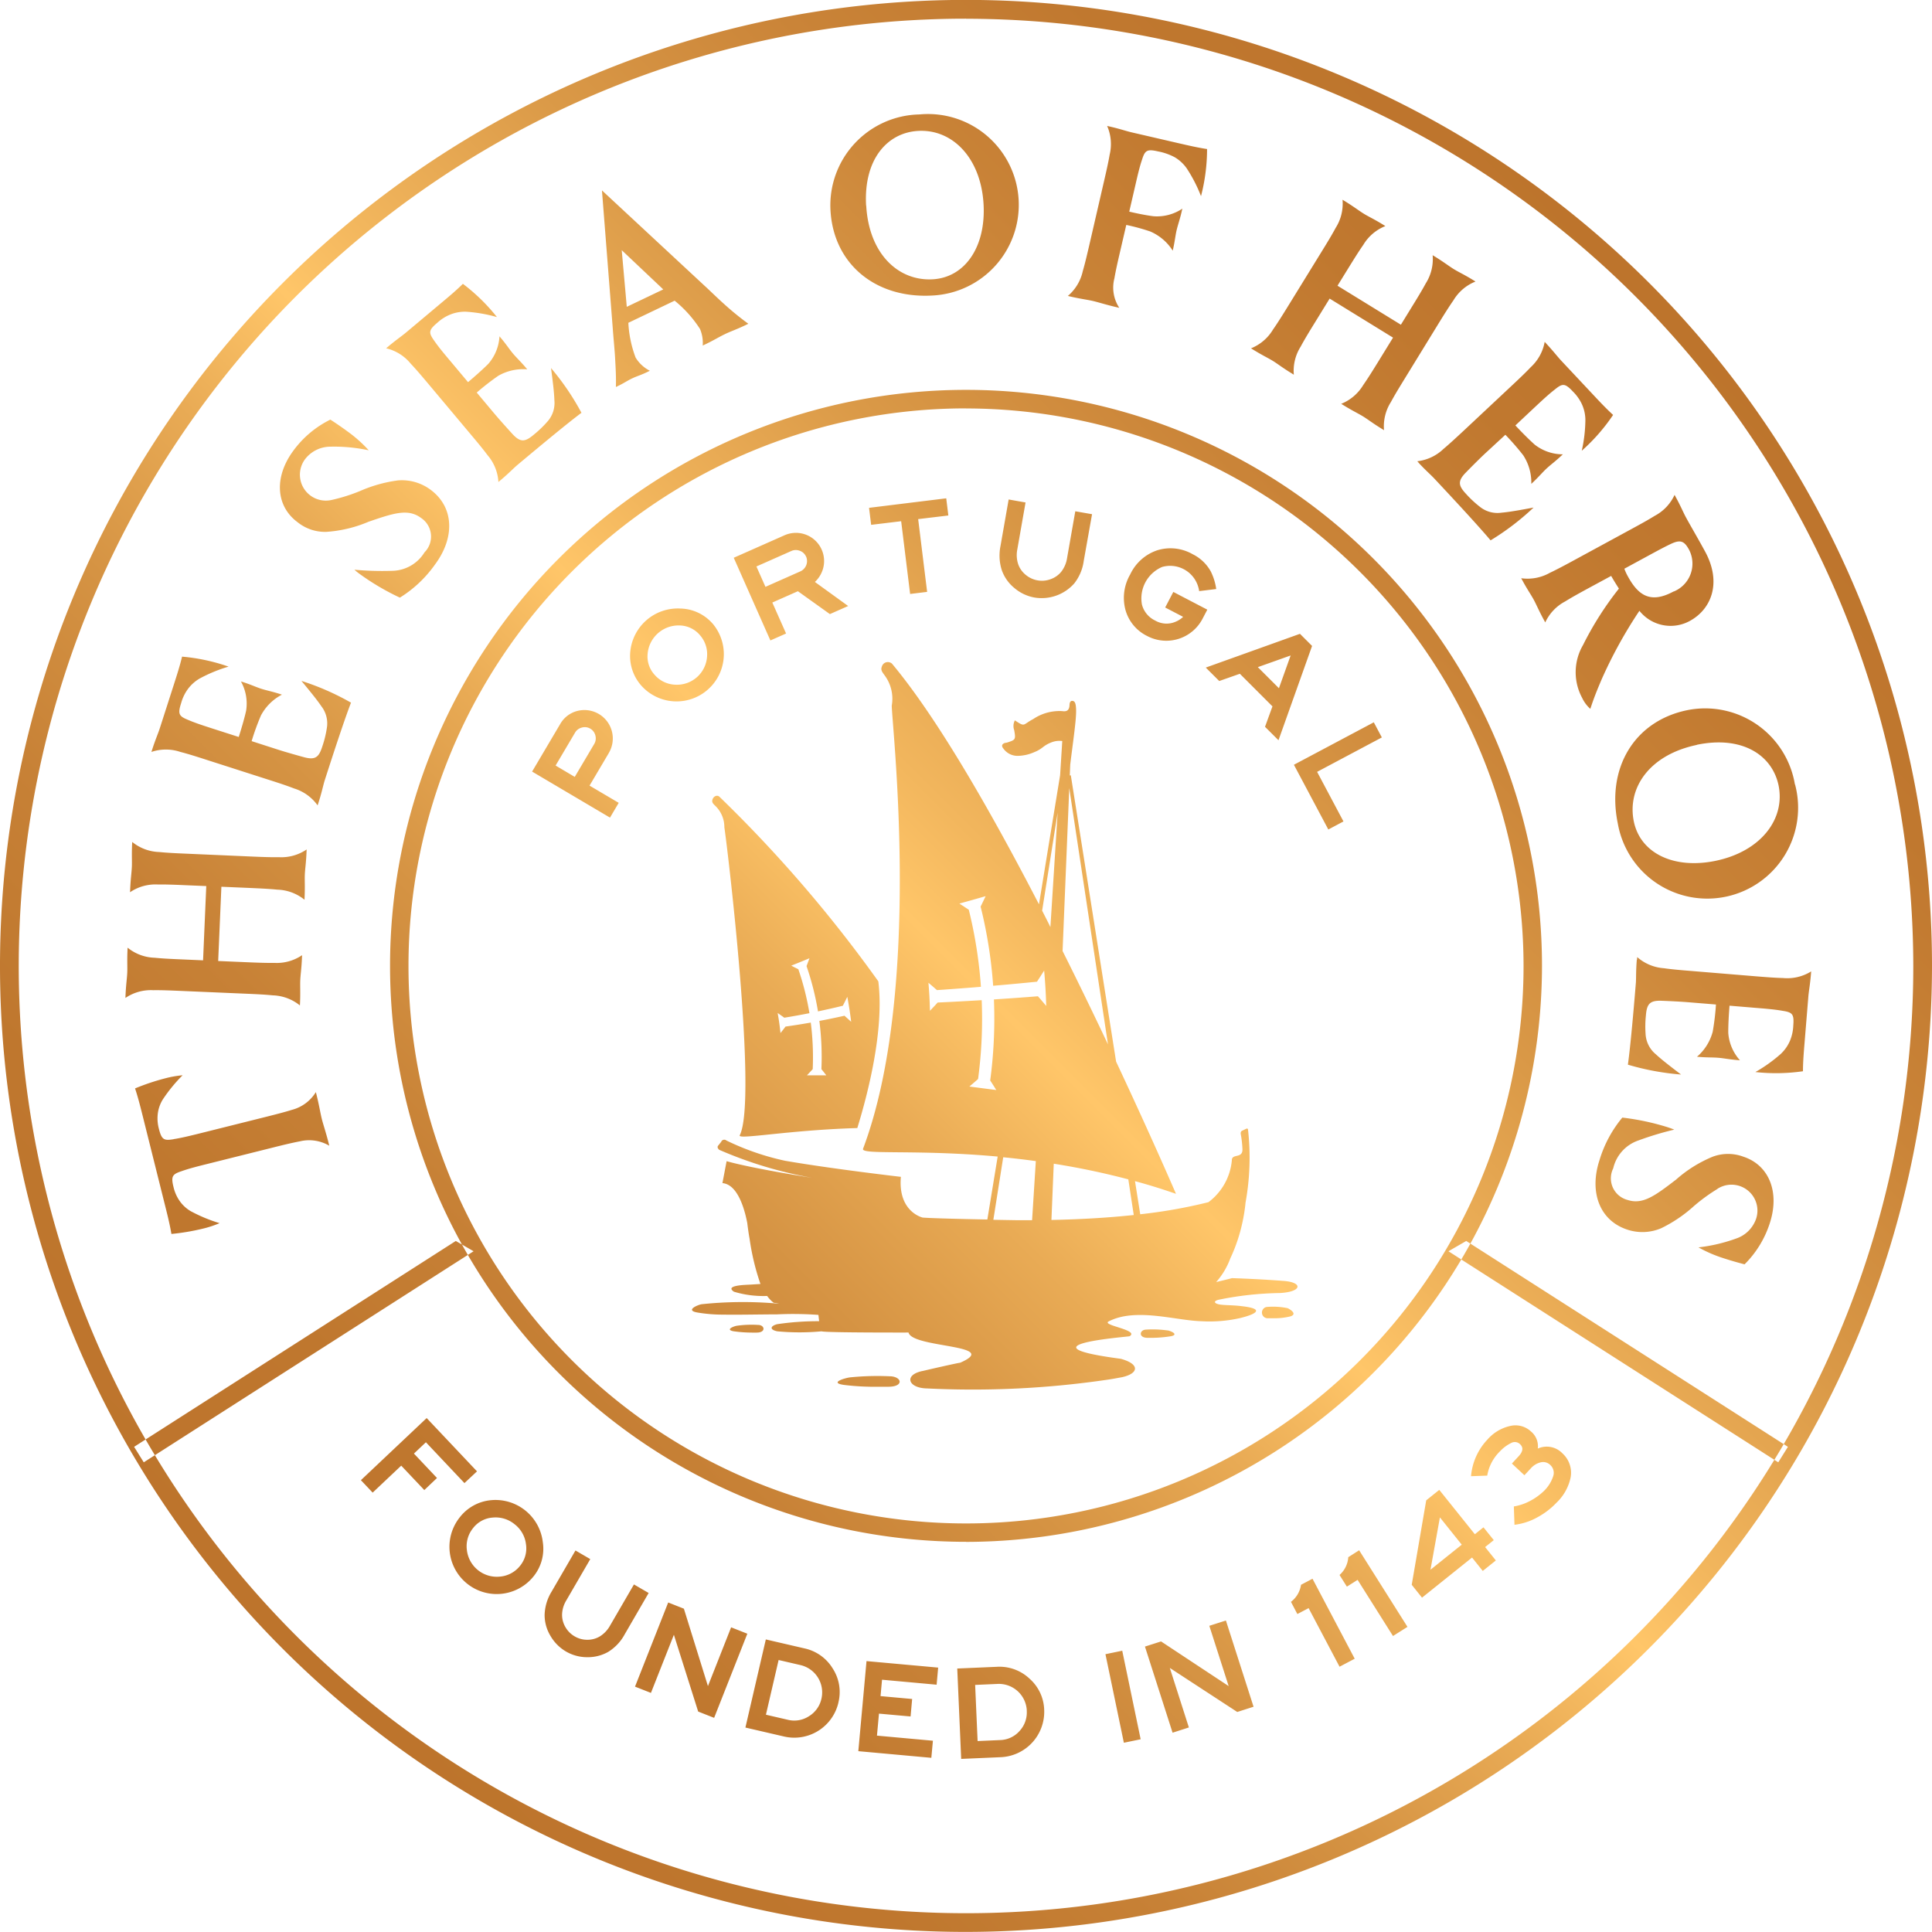 <svg xmlns="http://www.w3.org/2000/svg" xmlns:xlink="http://www.w3.org/1999/xlink" width="106.668" height="106.667" viewBox="0 0 106.668 106.667">
  <defs>
    <linearGradient id="linear-gradient" x1="0.147" y1="0.853" x2="0.853" y2="0.147" gradientUnits="objectBoundingBox">
      <stop offset="0" stop-color="#bd742c"/>
      <stop offset="0.125" stop-color="#bf772e"/>
      <stop offset="0.23" stop-color="#c78136"/>
      <stop offset="0.327" stop-color="#d59343"/>
      <stop offset="0.42" stop-color="#e9ab55"/>
      <stop offset="0.497" stop-color="#ffc669"/>
      <stop offset="0.55" stop-color="#f2b65d"/>
      <stop offset="0.665" stop-color="#da9947"/>
      <stop offset="0.779" stop-color="#ca8438"/>
      <stop offset="0.891" stop-color="#c0782f"/>
      <stop offset="1" stop-color="#bd742c"/>
    </linearGradient>
  </defs>
  <path id="Path_145" data-name="Path 145" d="M147.347,490.5A53.334,53.334,0,1,1,200.68,437.17,53.395,53.395,0,0,1,147.347,490.5Zm0-105.632a52.3,52.3,0,1,0,52.3,52.3A52.358,52.358,0,0,0,147.347,384.872Zm0,84.094a31.8,31.8,0,1,1,31.8-31.8A31.833,31.833,0,0,1,147.347,468.966Zm0-62.578a30.782,30.782,0,1,0,30.782,30.782A30.818,30.818,0,0,0,147.347,406.388Zm45.378,57.334-17.761-11.366-.982.568,18.21,11.653Zm-90.776.855,18.21-11.653-.982-.568-17.761,11.366Zm1.657-17.845c.421-.064.9-.183,1.377-.3l3.72-.93c.464-.118.982-.246,1.426-.385a2.2,2.2,0,0,0,1.322-.98l.04.16c.139.557.212,1.018.289,1.324s.232.76.376,1.331l.035.145a2.195,2.195,0,0,0-1.626-.241c-.458.087-.976.215-1.44.331l-3.72.93c-.478.119-.956.24-1.356.382-.522.173-.609.279-.452.9a2.216,2.216,0,0,0,.278.664,1.954,1.954,0,0,0,.67.65,8.578,8.578,0,0,0,1.591.66,5.723,5.723,0,0,1-.939.307,12.414,12.414,0,0,1-1.721.289c-.09-.528-.206-.994-.342-1.538l-1.244-4.979c-.137-.545-.253-1.009-.421-1.518a12.412,12.412,0,0,1,1.652-.554,5.814,5.814,0,0,1,.974-.173A8.553,8.553,0,0,0,103,444.54a1.936,1.936,0,0,0-.286.89,2.2,2.2,0,0,0,.067.716C102.938,446.771,103.063,446.825,103.606,446.732Zm4.32-15.6c.478.02,1.011.043,1.478.035a2.487,2.487,0,0,0,1.539-.427l-.008.165c-.024.574-.079.9-.093,1.215s.014.658-.012,1.246l-.006.151a2.49,2.49,0,0,0-1.5-.557c-.463-.047-1-.07-1.475-.092l-1.614-.069-.177,4.1,1.614.069c.479.02,1.012.043,1.478.035a2.488,2.488,0,0,0,1.541-.426l-.008.163c-.024.574-.079.9-.093,1.215s.012.658-.012,1.247l-.008.15a2.5,2.5,0,0,0-1.5-.557c-.464-.047-1-.07-1.477-.09l-3.639-.157c-.478-.02-1.012-.044-1.478-.037a2.5,2.5,0,0,0-1.539.428l.006-.15c.026-.589.081-.928.095-1.243s-.012-.644.012-1.22l.006-.163a2.5,2.5,0,0,0,1.5.557c.464.047,1,.07,1.477.09l1.191.052.176-4.1-1.191-.05c-.478-.021-1.011-.043-1.477-.037a2.5,2.5,0,0,0-1.541.427l.008-.15c.024-.588.079-.93.093-1.244s-.012-.644.012-1.219l.008-.163a2.49,2.49,0,0,0,1.5.557c.464.047,1,.07,1.475.09Zm3.668-2.967-.047.142a2.481,2.481,0,0,0-1.295-.933c-.434-.169-.942-.333-1.4-.479l-3.466-1.113c-.455-.147-.963-.31-1.415-.426a2.5,2.5,0,0,0-1.6,0l.047-.143c.18-.559.324-.873.42-1.173l.783-2.435c.171-.534.318-.989.443-1.51a10.446,10.446,0,0,1,2.567.551,8.237,8.237,0,0,0-1.59.654,2.163,2.163,0,0,0-.667.6,2.369,2.369,0,0,0-.36.76c-.2.612-.118.724.391.931.391.168.86.319,1.328.47l1.46.469c.142-.443.313-1.02.408-1.451a2.513,2.513,0,0,0-.286-1.614l.131.041c.429.137.69.266.989.362s.6.15,1.043.292l.1.034a2.749,2.749,0,0,0-1.16,1.151,13.542,13.542,0,0,0-.513,1.415l1.446.466c.455.147,1.168.345,1.432.417.647.179.835,0,1.025-.591a5.786,5.786,0,0,0,.247-1,1.543,1.543,0,0,0-.3-1.217c-.234-.348-.615-.815-1.1-1.4a14.176,14.176,0,0,1,2.736,1.2c-.359.934-.928,2.663-1.464,4.33C111.839,427.265,111.773,427.6,111.593,428.164Zm.765-16.729a9.463,9.463,0,0,0,1.542-.49,7.722,7.722,0,0,1,2.086-.582,2.654,2.654,0,0,1,1.8.518c1.309.973,1.339,2.651.244,4.123a6.672,6.672,0,0,1-1.941,1.832,13.553,13.553,0,0,1-2.2-1.292,3.547,3.547,0,0,1-.31-.249,16.739,16.739,0,0,0,2.052.061,2.135,2.135,0,0,0,1.817-1.02,1.233,1.233,0,0,0-.191-1.9c-.715-.531-1.507-.267-2.9.211a7.127,7.127,0,0,1-2.324.557,2.417,2.417,0,0,1-1.6-.538c-1.209-.9-1.289-2.51-.22-3.95a5.6,5.6,0,0,1,2.038-1.709c.357.232.683.458.97.67a7.329,7.329,0,0,1,1.148,1.025,9.075,9.075,0,0,0-2.122-.2,1.763,1.763,0,0,0-1.4.7,1.431,1.431,0,0,0,1.512,2.232Zm9.287-1.083-.116.1a2.492,2.492,0,0,0-.6-1.481c-.278-.374-.621-.783-.93-1.15l-2.341-2.79c-.308-.366-.652-.776-.973-1.115a2.48,2.48,0,0,0-1.354-.846l.116-.1c.45-.377.739-.567.98-.77l1.962-1.646c.429-.36.8-.669,1.179-1.043a10.365,10.365,0,0,1,1.88,1.835,8.228,8.228,0,0,0-1.693-.295,2.158,2.158,0,0,0-.889.157,2.369,2.369,0,0,0-.71.452c-.493.414-.486.55-.165,1,.241.351.559.728.876,1.105l.985,1.174c.356-.3.809-.7,1.118-1.009a2.522,2.522,0,0,0,.618-1.521l.089.105c.29.345.444.592.646.834s.428.446.727.8l.07.084a2.759,2.759,0,0,0-1.6.357,14.073,14.073,0,0,0-1.188.925l.976,1.164c.31.368.806.916.991,1.118.453.495.71.44,1.182.044a6.01,6.01,0,0,0,.744-.713,1.538,1.538,0,0,0,.394-1.189c-.011-.42-.086-1.018-.185-1.776a14.182,14.182,0,0,1,1.68,2.469c-.8.6-2.2,1.762-3.545,2.887C122.331,409.722,122.095,409.974,121.644,410.353Zm5.6-16,5.617,5.22c.35.319.783.748,1.15,1.073a15.77,15.77,0,0,0,1.316,1.07l-.16.078c-.519.247-.783.328-1.093.476-.408.194-.612.337-1.107.574l-.159.075a1.985,1.985,0,0,0-.15-.915,6.638,6.638,0,0,0-1.4-1.562l-2.556,1.221a6.324,6.324,0,0,0,.4,1.918,1.935,1.935,0,0,0,.788.73l-.148.072c-.394.188-.548.217-.82.345s-.464.267-.786.421l-.122.06c.015-.539-.008-.968-.049-1.69-.029-.473-.092-1.079-.125-1.565Zm1.371,6.428,2.014-.961-2.293-2.167Zm16.182-10.624a5.013,5.013,0,1,1,.692,10c-3.129.179-5.459-1.732-5.627-4.7A5.02,5.02,0,0,1,144.794,390.155Zm-2.962,5.036c.151,2.664,1.773,4.176,3.672,4.068,1.776-.1,2.941-1.785,2.806-4.149-.144-2.529-1.7-4.153-3.616-4.043C143,391.161,141.686,392.635,141.831,395.191Zm14.008,2.576c-.115.493-.228.986-.307,1.446a2.023,2.023,0,0,0,.272,1.622l-.145-.034c-.574-.133-1.032-.281-1.325-.348s-.649-.108-1.223-.24l-.147-.035a2.494,2.494,0,0,0,.823-1.368c.131-.447.25-.968.359-1.434l.818-3.547c.107-.467.228-.986.307-1.448a2.5,2.5,0,0,0-.139-1.589l.147.034c.573.131.9.249,1.2.319l2.628.608c.547.125,1.014.234,1.542.315a10.367,10.367,0,0,1-.334,2.6,8.168,8.168,0,0,0-.785-1.528,2.147,2.147,0,0,0-.658-.615,3.2,3.2,0,0,0-.922-.325c-.626-.145-.731-.056-.895.467-.136.4-.246.884-.357,1.365l-.345,1.492c.455.105.91.2,1.347.255a2.517,2.517,0,0,0,1.585-.42l-.031.133c-.1.441-.2.711-.276,1.017s-.1.611-.2,1.064l-.024.105a2.762,2.762,0,0,0-1.244-1.06,11.307,11.307,0,0,0-1.321-.36Zm15.709,7c-.25.408-.53.861-.751,1.273a2.493,2.493,0,0,0-.377,1.551l-.139-.087c-.49-.3-.748-.508-1.017-.673s-.58-.309-1.081-.618l-.128-.078a2.508,2.508,0,0,0,1.215-1.035c.267-.382.548-.837.8-1.244l.847-1.376-3.5-2.155-.847,1.376c-.252.409-.531.863-.751,1.273a2.5,2.5,0,0,0-.379,1.553l-.139-.087c-.49-.3-.748-.508-1.015-.673s-.582-.308-1.083-.618l-.128-.078a2.5,2.5,0,0,0,1.215-1.037c.267-.382.548-.835.8-1.243l1.91-3.1c.252-.408.531-.863.751-1.273a2.487,2.487,0,0,0,.377-1.551l.128.078c.5.308.771.522,1.04.689s.57.3,1.058.6l.14.087a2.489,2.489,0,0,0-1.217,1.035c-.267.382-.547.837-.8,1.244l-.626,1.014,3.5,2.153.623-1.014c.252-.408.531-.863.753-1.273a2.5,2.5,0,0,0,.377-1.551l.128.078c.5.31.771.524,1.038.689s.57.3,1.06.6l.141.087a2.488,2.488,0,0,0-1.217,1.035c-.267.382-.548.837-.8,1.244Zm.808,4.648-.1-.11a2.5,2.5,0,0,0,1.446-.68c.357-.3.747-.664,1.1-.992l2.657-2.489c.35-.328.739-.693,1.06-1.031a2.5,2.5,0,0,0,.771-1.4l.1.11c.4.429.606.708.821.937l1.751,1.867c.383.409.712.759,1.105,1.121a10.374,10.374,0,0,1-1.73,1.977,8.1,8.1,0,0,0,.2-1.707,2.132,2.132,0,0,0-.2-.878,2.448,2.448,0,0,0-.49-.686c-.441-.469-.577-.453-1-.108-.337.26-.7.6-1.057.933l-1.118,1.049c.318.34.741.77,1.069,1.061a2.521,2.521,0,0,0,1.551.534l-.1.093c-.33.31-.568.476-.8.692s-.421.45-.76.77l-.081.075a2.752,2.752,0,0,0-.443-1.574,14.033,14.033,0,0,0-.989-1.136L176,408.88c-.35.327-.87.854-1.06,1.05-.47.479-.4.733.02,1.182a5.774,5.774,0,0,0,.751.7,1.549,1.549,0,0,0,1.209.33c.418-.035,1.012-.142,1.762-.282a14.09,14.09,0,0,1-2.373,1.811c-.643-.765-1.878-2.1-3.077-3.381C173.021,410.061,172.757,409.84,172.356,409.411Zm9.349,6.9c-.42.229-.889.484-1.284.73a2.493,2.493,0,0,0-1.1,1.159l-.078-.144c-.275-.505-.4-.814-.547-1.09s-.35-.557-.631-1.075l-.072-.131a2.5,2.5,0,0,0,1.57-.293c.421-.2.892-.452,1.312-.681l3.2-1.739c.42-.229.889-.482,1.286-.73a2.483,2.483,0,0,0,1.1-1.159l.072.133c.282.518.409.838.559,1.113.255.47.666,1.167,1.051,1.875.948,1.744.336,3.2-.841,3.839a2.2,2.2,0,0,1-2.782-.56,25.073,25.073,0,0,0-2.092,3.8c-.232.547-.408.97-.618,1.614a1.86,1.86,0,0,1-.449-.6,2.985,2.985,0,0,1,.046-2.924,17.773,17.773,0,0,1,1.982-3.116c-.084-.125-.318-.5-.428-.7Zm4.71.183a1.666,1.666,0,0,0,.85-2.3c-.26-.481-.466-.573-.967-.348-.385.18-.818.415-1.252.651l-1.357.737a2.7,2.7,0,0,0,.2.435C184.47,416.722,185.153,417.177,186.415,416.491Zm6.7,10.658a5.015,5.015,0,1,1-9.787,2.154c-.637-3.069.912-5.656,3.82-6.259A5.023,5.023,0,0,1,193.111,427.149Zm-5.417-2.191c-2.614.542-3.871,2.368-3.486,4.233.362,1.742,2.2,2.648,4.518,2.167,2.48-.515,3.858-2.295,3.471-4.172C191.851,425.523,190.2,424.439,187.693,424.958Zm-3.312,11.866.012-.15a2.5,2.5,0,0,0,1.475.615c.461.066.994.11,1.47.148l3.629.3c.478.038,1.009.082,1.477.093a2.491,2.491,0,0,0,1.554-.366l-.012.15c-.049.586-.118.925-.144,1.238l-.209,2.552c-.046.559-.086,1.037-.089,1.573a10.422,10.422,0,0,1-2.626.044,8.217,8.217,0,0,0,1.4-1,2.165,2.165,0,0,0,.515-.74,2.419,2.419,0,0,0,.177-.823c.052-.641-.049-.733-.592-.818-.42-.075-.912-.116-1.4-.156l-1.528-.127c-.038.464-.073,1.066-.069,1.506a2.527,2.527,0,0,0,.646,1.51l-.136-.012c-.45-.037-.734-.1-1.047-.127s-.618-.011-1.083-.049l-.108-.008a2.753,2.753,0,0,0,.869-1.385,13.713,13.713,0,0,0,.179-1.5l-1.515-.124c-.478-.04-1.217-.073-1.49-.082-.67-.027-.812.2-.863.808a5.9,5.9,0,0,0-.017,1.029,1.555,1.555,0,0,0,.568,1.119c.307.286.783.655,1.391,1.116a14.234,14.234,0,0,1-2.936-.544c.137-.991.3-2.8.443-4.552C184.348,437.755,184.334,437.41,184.382,436.823Zm4.439,12.653a9.7,9.7,0,0,0-1.307.954,7.669,7.669,0,0,1-1.794,1.212,2.64,2.64,0,0,1-1.87.079c-1.548-.507-2.11-2.089-1.539-3.833a6.681,6.681,0,0,1,1.261-2.353,13.635,13.635,0,0,1,2.492.528c.13.044.261.086.374.137a16.98,16.98,0,0,0-1.968.594,2.132,2.132,0,0,0-1.4,1.544,1.232,1.232,0,0,0,.783,1.741c.846.278,1.515-.223,2.687-1.121a7.138,7.138,0,0,1,2.028-1.266,2.422,2.422,0,0,1,1.684,0c1.432.469,2.02,1.973,1.461,3.677a5.625,5.625,0,0,1-1.391,2.267c-.412-.107-.794-.217-1.131-.328a7.324,7.324,0,0,1-1.415-.608,9.11,9.11,0,0,0,2.077-.487,1.758,1.758,0,0,0,1.11-1.105,1.431,1.431,0,0,0-2.142-1.638Zm-61.2-24.079-1.07,1.809,1.611.951-.482.815-4.3-2.541,1.551-2.625a1.521,1.521,0,0,1,.962-.727,1.568,1.568,0,0,1,1.727,2.316Zm-1.029-1.336a.588.588,0,0,0-.463-.061.6.6,0,0,0-.382.289l-1.07,1.809,1.058.626,1.07-1.809a.6.6,0,0,0,.069-.475A.6.6,0,0,0,126.595,424.062Zm6.743-5.814a2.609,2.609,0,0,1-3.881,3.486,2.467,2.467,0,0,1-.658-1.866,2.634,2.634,0,0,1,2.761-2.438A2.421,2.421,0,0,1,133.337,418.247Zm-.705.631a1.511,1.511,0,0,0-1.115-.515,1.713,1.713,0,0,0-1.756,1.559,1.5,1.5,0,0,0,.389,1.17,1.583,1.583,0,0,0,1.139.542,1.666,1.666,0,0,0,1.753-1.564A1.582,1.582,0,0,0,132.632,418.878Zm8.2-1.588-1.009.446-1.767-1.263-1.411.625.759,1.71-.866.383-2.023-4.565,2.788-1.235a1.555,1.555,0,0,1,2.168,1.73,1.594,1.594,0,0,1-.476.84Zm-2.325-2.729a.592.592,0,0,0-.34-.318.6.6,0,0,0-.479.012l-1.922.852.5,1.124,1.922-.852a.624.624,0,0,0,.322-.818Zm7.856-2.269-1.666.2.495,4.017-.939.116-.495-4.017-1.657.2-.116-.939,4.262-.525Zm7.474,2.516a2.552,2.552,0,0,1-.522,1.234,2.4,2.4,0,0,1-2.193.78,2.34,2.34,0,0,1-1.1-.515,2.229,2.229,0,0,1-.7-.974,2.629,2.629,0,0,1-.084-1.332l.455-2.593.933.165-.455,2.591a1.6,1.6,0,0,0,.052.826,1.309,1.309,0,0,0,.412.579,1.4,1.4,0,0,0,.658.305,1.366,1.366,0,0,0,.712-.064,1.327,1.327,0,0,0,.582-.4,1.618,1.618,0,0,0,.33-.76l.455-2.591.925.162Zm6.561,3.185a2.257,2.257,0,0,1-3.06.951,2.282,2.282,0,0,1-1.214-1.508,2.579,2.579,0,0,1,.279-1.889,2.545,2.545,0,0,1,1.489-1.332,2.462,2.462,0,0,1,1.961.215,2.314,2.314,0,0,1,1,.951,3.159,3.159,0,0,1,.3.971l-.942.115a1.617,1.617,0,0,0-2.046-1.333,1.887,1.887,0,0,0-1.113,2.075,1.352,1.352,0,0,0,.73.883,1.252,1.252,0,0,0,1.127.066,1.366,1.366,0,0,0,.417-.27l-.991-.516.449-.86,1.877.979Zm4.193,6.708-.744-.742.411-1.128-1.8-1.8-1.138.4-.744-.742,5.2-1.864.669.669Zm.024-2.872.647-1.808-1.812.644Zm2.727,7.8-1.9-3.574,4.411-2.344.444.835-3.574,1.9,1.455,2.738Zm-17.136-7.861M119.655,465.72l-2.128-2.254-.661.625,1.273,1.348-.7.666-1.275-1.348-1.577,1.489-.649-.687,3.631-3.429,2.779,2.942Zm3.814,5.152a2.609,2.609,0,0,1-4.083-3.249,2.467,2.467,0,0,1,1.732-.959,2.633,2.633,0,0,1,2.863,2.316A2.423,2.423,0,0,1,123.469,470.872Zm-.739-.591a1.512,1.512,0,0,0,.322-1.185,1.635,1.635,0,0,0-.623-1.1,1.652,1.652,0,0,0-1.206-.373,1.5,1.5,0,0,0-1.089.579,1.584,1.584,0,0,0-.345,1.214,1.665,1.665,0,0,0,1.832,1.467A1.586,1.586,0,0,0,122.73,470.281Zm5.775,3.784a2.565,2.565,0,0,1-.916.976,2.283,2.283,0,0,1-1.156.292,2.326,2.326,0,0,1-1.173-.315,2.37,2.37,0,0,1-.858-.866,2.216,2.216,0,0,1-.321-1.156,2.6,2.6,0,0,1,.382-1.278l1.321-2.277.818.476-1.321,2.275a1.6,1.6,0,0,0-.237.794,1.335,1.335,0,0,0,.186.686,1.39,1.39,0,0,0,.513.513,1.366,1.366,0,0,0,.69.186,1.325,1.325,0,0,0,.686-.18,1.617,1.617,0,0,0,.573-.6l1.321-2.275.812.472Zm4.935,4.616-.881-.347-1.341-4.239-1.267,3.209-.879-.346,1.832-4.646.866.342,1.328,4.274,1.28-3.245.895.353Zm6.862-.843a2.5,2.5,0,0,1-3,1.874l-2.135-.495,1.127-4.865,2.136.495a2.419,2.419,0,0,1,1.559,1.112A2.389,2.389,0,0,1,140.3,477.838Zm-.936-.218a1.547,1.547,0,0,0-1.156-1.851L137,475.488l-.7,3.02,1.212.281a1.482,1.482,0,0,0,1.167-.2A1.509,1.509,0,0,0,139.366,477.619Zm6.066,3.268-4.031-.367.452-4.973,3.956.359-.085.944-3.014-.275-.082.905,1.745.159-.087.965-1.745-.157-.111,1.215,3.089.281Zm6.231-2.646a2.507,2.507,0,0,1-2.393,2.611l-2.19.095-.217-4.99,2.19-.095a2.415,2.415,0,0,1,1.8.654A2.386,2.386,0,0,1,151.663,478.241Zm-.96.041a1.545,1.545,0,0,0-1.608-1.475l-1.244.055.136,3.1,1.243-.055a1.481,1.481,0,0,0,1.072-.5A1.505,1.505,0,0,0,150.7,478.282Zm5.359,1.773-1.017-4.889.927-.192,1.017,4.889Zm7.16-1.988-.9.289-3.723-2.431,1.052,3.286-.9.289-1.525-4.755.889-.284,3.733,2.466L160.78,473.6l.916-.293Zm5.585-2.651-.837.441-1.709-3.235-.62.327-.354-.673a1.45,1.45,0,0,0,.556-.942l.634-.334Zm2.913-1.759-.8.505-1.953-3.1-.592.374-.406-.643a1.439,1.439,0,0,0,.483-.983l.6-.382Zm4.765-4.788-.478.382.592.739-.722.579-.592-.739-2.762,2.214-.568-.71.8-4.663.721-.577,1.964,2.449.476-.382Zm-1.768.25-1.206-1.506-.521,2.89Zm5.55-5.049a1.442,1.442,0,0,1,.458,1.354,2.687,2.687,0,0,1-.776,1.377,4.169,4.169,0,0,1-1.043.8,3.4,3.4,0,0,1-1.278.42l-.035-1.012a2.915,2.915,0,0,0,.887-.3,3.321,3.321,0,0,0,.751-.533,2,2,0,0,0,.536-.841.583.583,0,0,0-.153-.606.562.562,0,0,0-.547-.153,1.056,1.056,0,0,0-.519.31l-.371.4-.692-.646.371-.4q.371-.4.076-.672a.414.414,0,0,0-.487-.063,2.144,2.144,0,0,0-.621.464,2.429,2.429,0,0,0-.7,1.338l-.895.032a3.345,3.345,0,0,1,.9-2.016,2.342,2.342,0,0,1,1.269-.759,1.251,1.251,0,0,1,1.142.307,1.051,1.051,0,0,1,.376.942A1.2,1.2,0,0,1,180.268,464.07ZM148.425,426.5m-12.542,30.489a5.752,5.752,0,0,0-1.2.046c-.174.031-.628.211-.186.3a7.4,7.4,0,0,0,1.026.076h.267C136.309,457.411,136.241,457,135.883,456.988Zm7.273,2.835a15.047,15.047,0,0,0-2.219.06c-.3.04-1.159.3-.321.417a13.768,13.768,0,0,0,1.9.1h.493C143.943,460.419,143.821,459.843,143.155,459.823Zm-9.638-31.483a1.633,1.633,0,0,1,.487,1.177c.127.757,1.855,15.006.849,17-.133.263,2.643-.286,6.491-.4.56-1.815,1.5-5.391,1.16-8.1a74.146,74.146,0,0,0-8.781-10.2c-.121-.105-.336-.021-.383.192C133.305,428.155,133.414,428.235,133.517,428.34Zm3.622,11.56c.058.041.116.082.173.125.466-.076.933-.16,1.389-.25a14.918,14.918,0,0,0-.612-2.425q-.1-.053-.2-.1l-.192-.1.2-.079c.2-.079.4-.162.6-.244l.206-.085-.078.209-.084.226a15.252,15.252,0,0,1,.632,2.5c.46-.1.919-.2,1.373-.313l.115-.228.131-.264.052.29c.049.278.092.554.127.823l.034.264-.2-.18c-.055-.052-.111-.1-.168-.153-.455.1-.921.2-1.388.286a15.626,15.626,0,0,1,.113,2.663c.049.06.1.122.147.183l.122.157h-.345c-.168,0-.336,0-.5,0l-.221,0,.151-.162c.055-.058.111-.119.166-.179a15.206,15.206,0,0,0-.107-2.571c-.464.082-.933.157-1.394.221-.043.058-.087.116-.131.172l-.147.186-.027-.235c-.024-.215-.055-.431-.09-.64l-.04-.232Zm27.73,14.657c-.93-.073-1.88-.121-2.837-.154-.29.079-.583.145-.875.218a4.1,4.1,0,0,0,.78-1.306,9.157,9.157,0,0,0,.672-2h0a9.171,9.171,0,0,0,.171-1.09,13.845,13.845,0,0,0,.133-4.042c-.014-.052-.081-.034-.081-.034l-.224.108s-.116.029-.095.185a5.868,5.868,0,0,1,.095.85c.011.533-.6.211-.586.618a3.246,3.246,0,0,1-1.292,2.3,28.1,28.1,0,0,1-3.765.667l-.289-1.828c.747.2,1.5.435,2.263.7,0,0-1.321-3.069-3.307-7.3l-2.5-15.808-.056.009.024-.6c.127-1.063.333-2.425.324-2.968a2.191,2.191,0,0,0-.015-.266c-.017-.134-.052-.276-.192-.284-.124-.008-.153.121-.157.232-.011.307-.174.369-.394.334a2.59,2.59,0,0,0-1.612.44c-.6.312-.421.46-1.011.07a.67.67,0,0,0-.037.54c.09.515.076.534-.377.681-.055.018-.118.015-.169.038-.154.067-.151.182-.05.3a.956.956,0,0,0,.825.4,2.332,2.332,0,0,0,.87-.2c.493-.194.473-.36.968-.548a1.2,1.2,0,0,1,.57-.072l.017,0-.119,1.887-1.167,7.131c-2.666-5.155-5.617-10.3-8.117-13.289a.344.344,0,0,0-.559.166c-.082.2.046.325.16.489a2.166,2.166,0,0,1,.388,1.663c0,1.028,1.71,15.721-1.585,24.467-.133.354,2.935.02,7.433.43l-.57,3.475c-1.359-.026-3.1-.067-3.573-.107,0,0-1.374-.311-1.2-2.248,0,0-3.741-.431-6.392-.887a14.237,14.237,0,0,1-3.245-1.121.181.181,0,0,0-.286.076l-.16.2s-.113.1.055.241a22.786,22.786,0,0,0,5.129,1.545s-3.235-.5-4.724-.919l-.231,1.211c.808.07,1.2,1.315,1.371,2.2.035.292.078.6.128.869a13.273,13.273,0,0,0,.6,2.5l-.544.034c-.24.015-1.466.029-.919.393a5.581,5.581,0,0,0,1.832.234,1.866,1.866,0,0,0,.359.376l.3.037c-.1,0-.166,0-.174,0a21.873,21.873,0,0,0-4.107.044c-.24.046-.893.333-.252.453a8.373,8.373,0,0,0,1.466.121c.814.015,2.04-.014,2.947-.014a19.4,19.4,0,0,1,2.293.029l.04.348a15.389,15.389,0,0,0-2.319.165c-.36.092-.453.3.014.394a13.179,13.179,0,0,0,2.44,0c.2.078,4.8.067,4.8.067.2.864,5.175.655,2.849,1.667-.24.031-1.838.4-2.025.446-1.107.2-.872.957.2.973a51.037,51.037,0,0,0,9.9-.473c.334-.046.628-.105.881-.151.919-.211.968-.725-.086-1.012-5.781-.763.429-1.211.487-1.247.56-.347-1.571-.6-1.156-.817,1.5-.777,3.718-.041,5.132-.011a7.6,7.6,0,0,0,2.093-.167c.854-.2,1.48-.513.119-.664-.466-.061-.919-.046-1.2-.09s-.4-.167-.105-.258a18.031,18.031,0,0,1,3.413-.377C165.909,455.162,165.963,454.633,164.869,454.557Zm-11.823-27.209,2.138,14.15c-.763-1.612-1.609-3.362-2.507-5.156Zm-2.052,23.858c-.244,0-.492,0-.745,0,0,0-.6-.009-1.394-.024l.545-3.452c.579.055,1.18.127,1.8.211Zm.6-12.044q-.137-.163-.279-.321c-.783.063-1.6.121-2.428.174a25.8,25.8,0,0,1-.206,4.474c.076.118.153.235.227.354l.108.173-.2-.024-1.067-.139-.217-.029.165-.14c.107-.092.211-.182.315-.275a25.129,25.129,0,0,0,.2-4.352c-.786.047-1.6.092-2.434.13-.085.1-.173.191-.26.282l-.162.173-.008-.235c-.011-.365-.029-.727-.058-1.077l-.018-.234.18.153q.144.124.289.252c.8-.055,1.617-.116,2.428-.182a24.943,24.943,0,0,0-.67-4.255l-.339-.223-.18-.117.208-.058q.518-.144,1.035-.292l.206-.06-.092.194c-.061.128-.122.257-.185.382a25.6,25.6,0,0,1,.692,4.371c.794-.067,1.608-.143,2.42-.224.081-.124.162-.247.24-.371l.156-.244.024.287c.037.46.066.925.081,1.388l.009.278Zm-.047-5.039.858-5.424-.4,6.323C151.86,434.722,151.706,434.422,151.552,434.122Zm.515,17.069.128-3.106a41.247,41.247,0,0,1,4.117.864l.3,1.968C155.334,451.056,153.83,451.156,152.066,451.192Zm6.416,6.1a5.965,5.965,0,0,0-1.2-.046c-.359.015-.426.453.095.453h.266a6.909,6.909,0,0,0,1.028-.09C159.11,457.516,158.656,457.321,158.482,457.29Zm6.605-1.234a3.951,3.951,0,0,0-1.15-.061.314.314,0,0,0,.092.62h.255a3.675,3.675,0,0,0,.968-.1C165.672,456.388,165.234,456.119,165.088,456.056Z" transform="translate(-94.012 -383.837)" fill="url(#linear-gradient)"/>
</svg>

